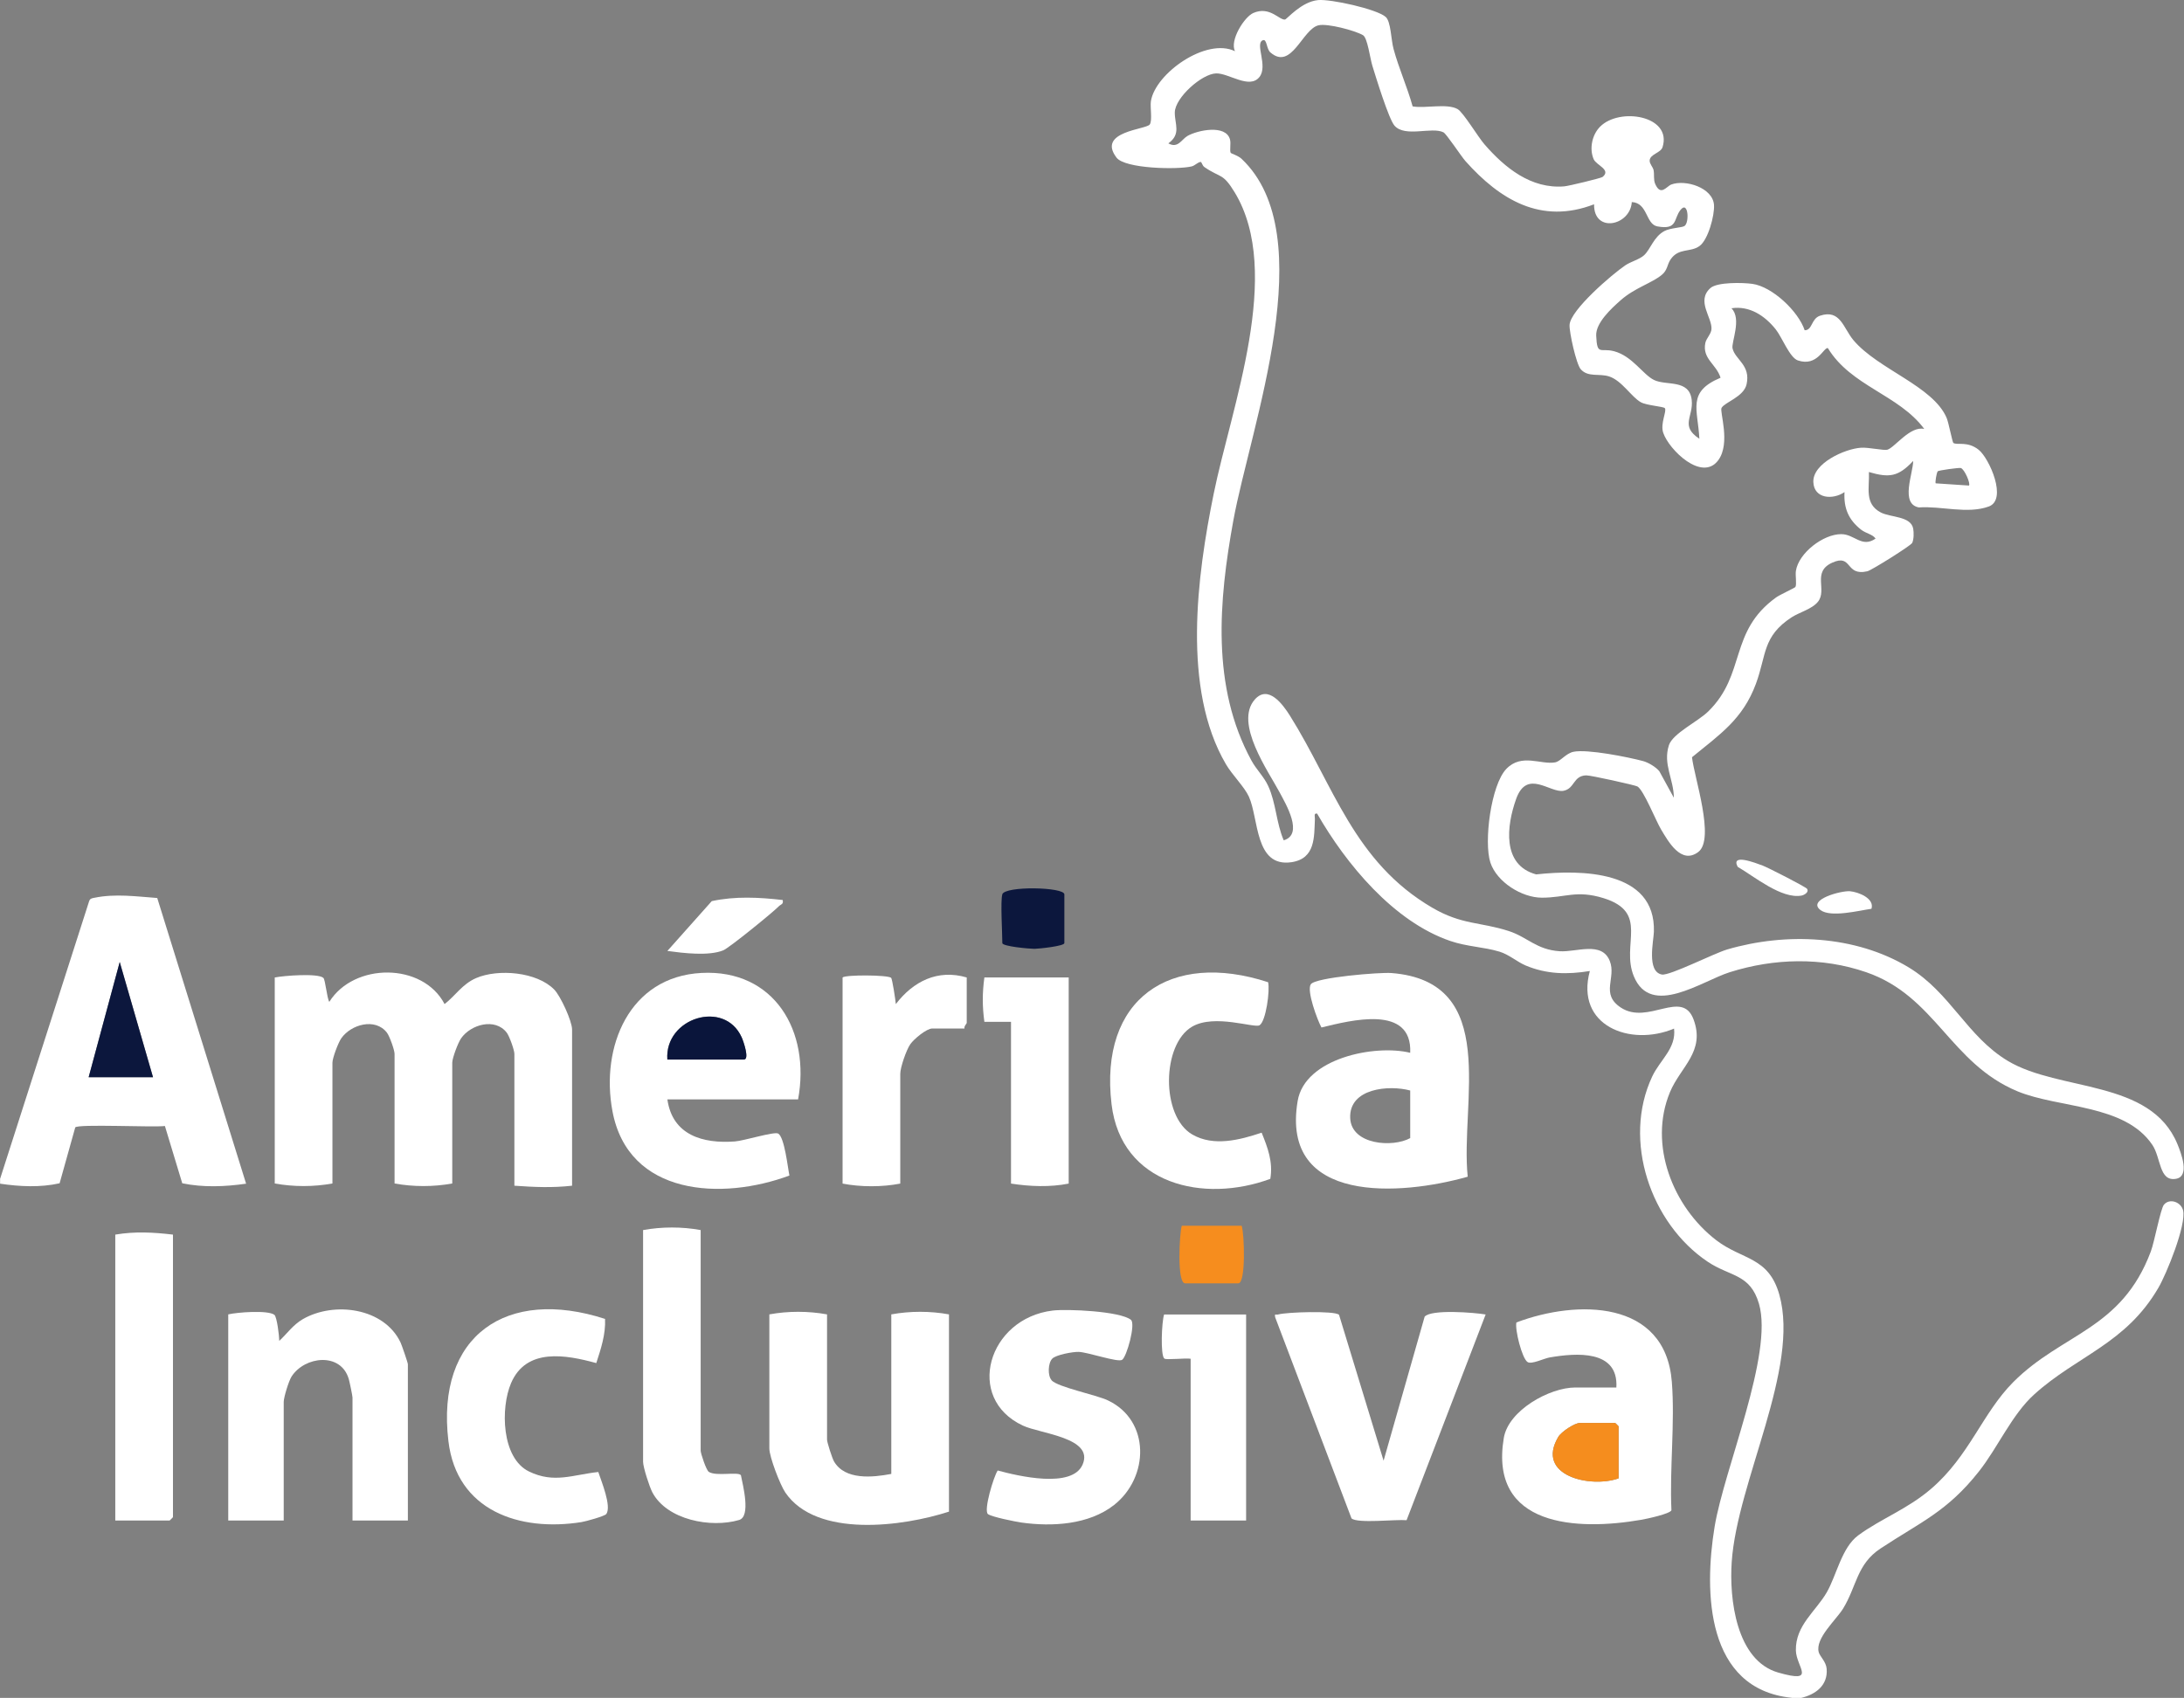 <svg xmlns="http://www.w3.org/2000/svg" id="Capa_2" data-name="Capa 2" viewBox="0 0 216.54 168.37"><rect x="0" y="0" width="216.54" height="168.37" fill="#808080" stroke="none"/><defs><style>      .cls-1 {        fill: #f68d1e;      }      .cls-1, .cls-2, .cls-3, .cls-4, .cls-5 {        stroke-width: 0px;      }      .cls-2 {        fill: #f58d1e;      }      .cls-3 {        fill: #0a153b;      }      .cls-4 {        fill: #fff;      }      .cls-5 {        fill: #0c173d;      }    </style></defs><g id="Capa_1-2" data-name="Capa 1"><g><path class="cls-4" d="M177.63,168.36c-8.48-.87-8.7-10.46-7.63-16.96.95-5.75,5.85-17.12,4.4-22.11-.87-2.98-2.83-2.67-5.07-4.16-5.68-3.8-8.49-12.05-5.52-18.37.78-1.67,2.4-2.79,2.17-4.76-4.36,1.83-9.82-.29-8.35-5.71-2.22.36-4.28.33-6.37-.55-.85-.36-1.62-1.07-2.59-1.37-1.55-.47-3.22-.49-4.88-1.06-5.62-1.92-10.34-7.64-13.2-12.63-.36-.06-.21.3-.22.54-.08,1.76.07,3.92-2.32,4.28-3.66.54-3.23-4.33-4.23-6.51-.45-.98-1.65-2.14-2.28-3.22-4.36-7.46-2.86-18.66-1.21-26.78,1.74-8.59,6.92-21.93,2.09-29.91-1.19-1.96-1.38-1.4-2.99-2.5-.25-.17-.27-.53-.39-.52-.28.02-.56.36-.88.44-1.38.34-6.62.24-7.46-.87-1.98-2.61,2.97-2.78,3.3-3.29.27-.41.02-1.69.11-2.3.42-2.74,5.47-6.35,8.34-4.96-.55-1.07.92-3.4,1.81-3.79,1.62-.71,2.55.7,3.14.65.19-.02,1.6-1.76,3.28-1.93,1.25-.12,5.83.89,6.71,1.67.52.46.53,2.28.78,3.18.52,1.92,1.36,3.77,1.89,5.69,1.24.23,3.4-.33,4.46.27.57.33,2.03,2.77,2.66,3.49,2.02,2.33,4.63,4.45,7.92,4.17.41-.03,3.64-.81,3.79-.93.89-.72-.61-1.15-.88-1.76-.45-1.05-.16-2.42.63-3.22,1.93-1.96,7.17-1.1,6.2,2.02-.18.59-1.27.69-1.28,1.35,0,.32.32.62.39.93.09.46-.03.93.16,1.37.55,1.25,1.11.25,1.59.06,1.4-.53,4.13.31,4.24,2.03.07,1.01-.58,3.46-1.44,4.07-.92.66-2.05.15-2.86,1.32-.36.52-.29,1.06-.88,1.54-.99.82-2.71,1.3-4.08,2.52-.93.82-2.48,2.25-2.42,3.51.09,2.03.42,1.18,1.77,1.54,1.81.48,2.87,2.32,3.96,2.85,1.23.6,3.5-.11,3.74,1.98.19,1.67-1.19,2.57.76,3.85-.15-2.94-1.25-4.65,2.1-6.05-.42-1.36-1.83-1.87-1.51-3.45.1-.47.58-.88.61-1.38.07-1.15-1.53-2.79-.11-4.06.68-.61,3.21-.55,4.16-.42,1.97.27,4.56,2.71,5.19,4.6.78.01.63-1.14,1.52-1.44,2.02-.68,2.31,1.23,3.32,2.43,2.44,2.89,7.88,4.54,9.23,7.69.21.48.57,2.44.68,2.5.38.24,1.4-.21,2.51.68,1.05.85,2.87,4.94.99,5.62-2.12.77-4.73-.07-6.93.09-1.87-.35-.57-3.37-.56-4.61-1.47,1.56-2.35,1.7-4.39,1.1.07,1.55-.47,3.13,1.16,4,.97.52,2.99.35,3.23,1.61.07.39.07,1.07-.1,1.42-.13.27-4.04,2.72-4.44,2.81-2.23.52-1.46-1.77-3.49-.85s-.47,2.69-1.41,3.87c-.58.73-1.83,1.04-2.62,1.55-2.89,1.89-2.48,3.73-3.53,6.58-1.3,3.52-3.58,5.03-6.34,7.29.2,1.94,2.32,8.12.62,9.4s-2.98-1.06-3.69-2.24c-.52-.87-1.71-3.88-2.34-4.26-.22-.13-4.69-1.12-5.08-1.1-1.31.04-1.12,1.31-2.25,1.53-1.32.25-3.61-2.2-4.69.79-.96,2.67-1.44,6.58,1.98,7.5,4.42-.48,11.87-.44,11.67,5.7-.03.92-.73,3.94.79,4.23.77.14,5.15-2.09,6.46-2.48,5.85-1.72,12.73-1.42,18.01,1.77,4.15,2.51,5.78,6.85,9.84,9.28,5.12,3.06,14.16,1.8,16.81,8.25.36.88,1.27,3.21-.16,3.44-1.67.28-1.46-2.08-2.33-3.37-2.74-4.06-9.26-3.61-13.37-5.31-6.68-2.78-8.12-9.44-15-11.81-4.38-1.51-9.12-1.39-13.53,0-2.76.87-7.82,4.53-9.51.4-1.3-3.16,1.59-6.33-3.02-7.75-2.67-.82-3.75-.04-6.09-.04-2,0-4.47-1.55-5.11-3.48-.67-2.05.06-7.71,1.58-9.29s3.43-.39,4.84-.65c.54-.1,1.06-.89,1.82-1.05,1.38-.28,5.39.52,6.89.92.53.14,1.28.59,1.62,1.01l1.44,2.63c-.01-1.84-1.1-3.33-.49-5.21.38-1.17,2.89-2.35,3.9-3.35,3.78-3.7,2.02-7.9,6.72-11.3.35-.26,1.87-.95,1.92-1.04.15-.24-.02-1.16.05-1.6.28-1.78,2.72-3.65,4.5-3.64,1.31,0,2.04,1.39,3.4.44-.29-.43-.96-.51-1.43-.88-1.25-.98-1.74-2.13-1.65-3.73-1.15.79-3.02.67-3.09-.99-.08-1.87,3.13-3.31,4.73-3.41.73-.05,2.24.29,2.6.2.73-.2,2.27-2.4,3.67-2.06-2.53-3.41-7.26-4.23-9.56-8.02-.42-.1-1.04,1.88-2.98,1.22-.8-.27-1.57-2.3-2.19-3.08-1.08-1.35-2.59-2.36-4.39-2.09,1.05,1.04-.03,3.38.11,3.98.25,1.11,1.82,1.66,1.39,3.56-.28,1.25-2.16,1.77-2.48,2.34-.21.37.92,3.48-.32,5.18-1.6,2.19-4.88-1.01-5.46-2.7-.32-.92.37-2.15.16-2.45-.12-.17-1.81-.27-2.38-.59-.93-.51-1.88-2.15-3.15-2.56-.99-.32-2.08.11-2.81-.71-.45-.51-1.15-3.69-1.11-4.4.08-1.48,4.23-5.03,5.53-5.91.55-.37,1.42-.59,1.86-1,.65-.61.95-1.82,2-2.39.58-.32,1.77-.34,2.01-.51.5-.35.37-2.57-.41-1.58-.69.88-.26,2-2.29,1.62-1.16-.22-.94-2.34-2.53-2.41-.15,2.35-3.78,3.13-3.74.22-5.26,2.03-9.34-.46-12.75-4.28-.45-.51-1.89-2.72-2.19-2.86-1.16-.57-3.78.53-4.84-.65-.57-.63-1.86-4.84-2.2-5.94-.23-.73-.48-2.78-.93-3.04-.78-.46-3.53-1.19-4.41-.98-1.6.37-2.67,4.52-4.77,2.69-.42-.36-.33-1.4-.77-1.2-.78.35.55,2.55-.32,3.64-.99,1.24-3.03-.39-4.29-.36-1.43.04-4.07,2.41-4.1,3.86-.02,1.16.66,2.14-.64,3.08.96.53,1.3-.39,1.9-.74,1-.57,3.79-1.16,4.21.34.12.43-.06,1.12.08,1.35.03.05.73.26,1.07.58,8.04,7.59.89,26.53-.82,35.89-1.44,7.92-2.2,16.46,1.8,23.78.49.9,1.24,1.6,1.66,2.52.78,1.69.8,3.68,1.54,5.39,2-.59.22-3.58-.41-4.76-1.1-2.07-4.52-6.86-2.46-9.2,1.33-1.51,2.78.48,3.48,1.59,4.35,6.93,6.33,14.51,14.13,19.06,2.93,1.71,4.74,1.39,7.58,2.31,1.85.6,2.74,1.85,5.04,2,1.66.11,4.18-1.03,4.97.97.67,1.69-.97,3.26,1.1,4.62,2.69,1.77,6.06-1.87,7.2,1.16,1.2,3.2-1.29,4.7-2.34,7.24-2.15,5.19.29,11.36,4.6,14.67,2.57,1.97,5.18,1.61,6.25,5.4,2.05,7.29-4.17,18.52-4.72,26.48-.26,3.66.44,9.8,4.61,10.99,3.89,1.11,1.78-.55,1.75-2.2-.05-2.48,1.99-3.89,3.06-5.75.98-1.7,1.48-4.45,3.13-5.66,2.26-1.66,4.89-2.6,7.24-4.63,3.8-3.28,5.05-7.47,8.12-10.56,4.86-4.88,10.72-5.17,13.64-12.95.36-.95.97-4.25,1.3-4.64.56-.68,1.7-.28,1.9.56.34,1.43-1.64,6.3-2.45,7.68-3.24,5.56-8.03,6.71-12.3,10.56-2.23,2.01-3.6,5.26-5.51,7.67-3.14,3.97-5.76,4.99-9.74,7.62-2.36,1.56-2.35,3.74-3.71,5.96-.7,1.13-2.76,2.93-2.42,4.3.11.44.73.95.79,1.65.15,1.68-1.13,2.59-2.59,2.92-.29-.02-.59.03-.88,0ZM195.22,48.15c.18-.17-.43-1.62-.81-1.74-.15-.05-2.23.23-2.29.33-.12.16-.27,1.11-.2,1.19l3.3.22Z"></path><path class="cls-4" d="M0,116.93l8.83-27.54c.09-.29.26-.31.52-.36,2.07-.43,4.17-.13,6.24.02l8.81,28.33c-2.08.3-4.26.39-6.33-.04l-1.72-5.68c-1.13.15-8.64-.22-8.89.14l-1.55,5.54c-1.92.43-3.95.33-5.9.04v-.44ZM15.17,106.82l-3.3-11.43-3.08,11.43h6.38Z"></path><path class="cls-4" d="M27.26,96.93c.86-.18,4.26-.44,4.8.04.2.18.35,2,.59,2.38,2.44-3.91,9.27-3.92,11.43.22,1.07-.83,1.76-1.99,3.13-2.58,2.18-.94,6.04-.62,7.75,1.15.62.64,1.76,3.12,1.76,3.95v15.49c-1.97.22-3.75.14-5.72,0v-13.08c0-.36-.49-1.75-.76-2.1-1.16-1.5-3.56-.81-4.52.56-.31.44-.88,1.97-.88,2.42v11.98c-1.87.34-3.85.34-5.72,0v-12.86c0-.36-.49-1.75-.76-2.1-1.16-1.5-3.56-.81-4.52.56-.31.44-.88,1.97-.88,2.42v11.98c-1.87.34-3.85.34-5.72,0v-20.44Z"></path><path class="cls-4" d="M79.14,109.02h-12.97c.5,3.55,3.52,4.41,6.7,4.17.88-.06,3.91-1.01,4.29-.78.63.39.94,3.36,1.11,4.16-6.65,2.48-15.98,2.06-17.55-6.4-1.18-6.34,1.64-13.32,8.84-13.69s10.82,5.76,9.57,12.54ZM66.17,105.07h7.58c.59,0-.06-1.85-.22-2.2-1.71-3.8-7.66-1.93-7.37,2.2Z"></path><path class="cls-4" d="M145.51,116.69c-6.58,1.87-18.58,2.79-16.85-7.51.71-4.25,7.66-5.64,11.16-4.78.21-4.81-5.88-3.22-8.8-2.51-.41-.75-1.48-3.63-1.06-4.28.45-.69,6.88-1.21,7.99-1.12,10.85.84,6.81,12.83,7.57,20.19ZM139.82,108.14c-2.1-.57-6.08-.24-5.95,2.74.12,2.65,4.21,2.94,5.95,1.98v-4.72Z"></path><path class="cls-4" d="M82,130.34v12.42c0,.27.51,1.85.69,2.16,1.09,1.88,3.85,1.59,5.68,1.24v-15.82c1.87-.34,3.85-.34,5.72,0v19.56c-4.53,1.47-13.14,2.65-16.23-1.9-.51-.75-1.58-3.53-1.58-4.36v-13.3c1.87-.34,3.85-.34,5.72,0Z"></path><path class="cls-4" d="M40.45,150.78h-5.5v-12.2c0-.16-.29-1.57-.37-1.83-.78-2.67-4.35-2.28-5.67-.25-.28.44-.78,2.07-.78,2.52v11.76h-5.5v-20.44c.91-.21,3.92-.44,4.57.04.26.19.49,2.13.49,2.59.8-.75,1.36-1.59,2.34-2.16,3.1-1.78,8.06-1.13,9.69,2.33.12.26.72,2,.72,2.14v15.49Z"></path><path class="cls-4" d="M160.26,137.59c.22-3.77-3.99-3.43-6.61-2.98-.58.1-1.79.71-2.19.46-.56-.35-1.28-3.26-1.11-3.93,6-2.27,14.77-2.28,15.41,5.89.32,4.08-.23,8.6-.04,12.73-.12.36-2.47.86-3,.95-6.33,1.1-15.1.72-13.62-8.12.46-2.74,4.54-5,7.09-5h4.07ZM160.48,146.6v-5.16s-.31-.33-.33-.33h-3.52c-.51,0-1.83.87-2.13,1.38-2.3,3.88,3.24,5.1,5.98,4.11Z"></path><path class="cls-4" d="M132.76,130.37l4.42,14.48,4.07-14.28c.64-.76,4.95-.41,6.05-.22l-7.84,20.4c-1.04-.1-4.86.35-5.46-.18l-7.56-19.92c-.1-.45.04-.23.29-.3.82-.24,5.61-.39,6.03.03Z"></path><path class="cls-4" d="M104.26,136.88c.66.69,4.38,1.42,5.59,1.99,4.22,2,4.09,7.63.61,10.37-2.51,1.97-6.16,2.17-9.2,1.74-.61-.09-2.91-.55-3.3-.83-.47-.33.56-3.74.96-4.33,1.98.54,7.38,1.83,8.42-.59,1.15-2.67-4.2-3.05-5.92-3.86-5.8-2.7-3.46-10.64,2.96-11.41,1.44-.17,6.68.06,7.75.92.49.4-.42,3.69-.88,3.97-.43.27-3.38-.76-4.3-.79-.58-.02-2.26.29-2.62.67-.43.44-.47,1.71-.06,2.14Z"></path><path class="cls-4" d="M125.73,97.4c.2.79-.21,3.88-.85,4.27-.5.31-4.45-1.15-6.67.13-3.03,1.75-3.12,8.89,0,10.7,2.12,1.23,4.73.54,6.88-.18.61,1.51,1.14,2.9.86,4.58-6.6,2.44-14.78.59-15.74-7.39-1.25-10.48,5.83-15.27,15.52-12.11Z"></path><path class="cls-4" d="M59.99,130.8c.07,1.51-.41,2.96-.87,4.37-3.02-.83-6.94-1.54-8.45,1.99-1.05,2.45-.96,7.43,1.78,8.76,2.49,1.21,4.34.32,6.87.05.29.89,1.33,3.37.8,4.16-.15.22-2.08.75-2.48.81-6.13.97-12.36-1.12-13.18-8.03-1.26-10.51,5.8-15.28,15.53-12.12Z"></path><path class="cls-4" d="M69.47,121.99v21.87c0,.26.55,1.94.81,2.1.75.47,2.91-.05,3.18.33.19.98,1.01,4.09-.18,4.44-2.79.82-7.15,0-8.6-2.74-.29-.56-.92-2.49-.92-3.04v-22.97c1.87-.34,3.85-.34,5.72,0Z"></path><path class="cls-4" d="M17.15,122.43v28.02s-.31.33-.33.33h-5.39v-28.35c1.94-.33,3.78-.23,5.72,0Z"></path><path class="cls-4" d="M83.54,96.93c.28-.28,4.44-.26,4.81.03.12.1.44,2.22.47,2.61,1.72-2.25,4.15-3.49,7.03-2.64v4.51c0,.07-.29.33-.22.55h-3.19c-.58,0-1.83,1.05-2.18,1.55-.4.57-1,2.31-1,2.95v10.88c-1.81.35-3.91.35-5.72,0v-20.44Z"></path><path class="cls-4" d="M105.96,96.93v20.44c-1.87.37-3.83.29-5.72,0v-16.04h-2.64c-.21-1.53-.21-2.86,0-4.4h8.35Z"></path><path class="cls-4" d="M123.55,130.34v20.44h-5.5v-16.04c-.47-.09-2.42.14-2.61-.02-.4-.34-.26-3.66-.02-4.37h8.13Z"></path><path class="cls-1" d="M123.11,121.55c.27.77.43,5.71-.33,5.71h-5.28c-.83,0-.56-4.98-.33-5.71h5.94Z"></path><path class="cls-5" d="M99.37,88.69c.28-.86,6.16-.73,6.16,0v4.83c0,.3-2.49.56-2.96.57-.5,0-3.19-.24-3.19-.57,0-.96-.2-4.23,0-4.83Z"></path><path class="cls-4" d="M77.6,89.24c.11.44-.18.43-.37.62-.6.62-4.92,4.13-5.52,4.38-1.45.59-4,.27-5.54.06l4.4-4.94c2.32-.5,4.69-.38,7.03-.11Z"></path><path class="cls-4" d="M179.17,88.15c.21.3-.25.6-.55.66-2,.36-4.7-1.91-6.33-2.85-.72-1.36,1.76-.39,2.49-.12.5.19,4.26,2.1,4.4,2.31Z"></path><path class="cls-4" d="M185.55,90.12c-1.22.17-4.04.9-5.06.12-1.34-1.03,2.08-1.94,2.94-1.86.8.07,2.46.7,2.12,1.75Z"></path><polygon class="cls-5" points="15.17 106.82 8.79 106.82 11.87 95.4 15.17 106.82"></polygon><path class="cls-3" d="M66.17,105.07c-.29-4.13,5.66-6,7.37-2.2.16.35.81,2.2.22,2.2h-7.58Z"></path><path class="cls-2" d="M160.48,146.6c-2.74.99-8.28-.23-5.98-4.11.31-.52,1.63-1.38,2.13-1.38h3.52s.33.31.33.33v5.16Z"></path></g></g></svg>
